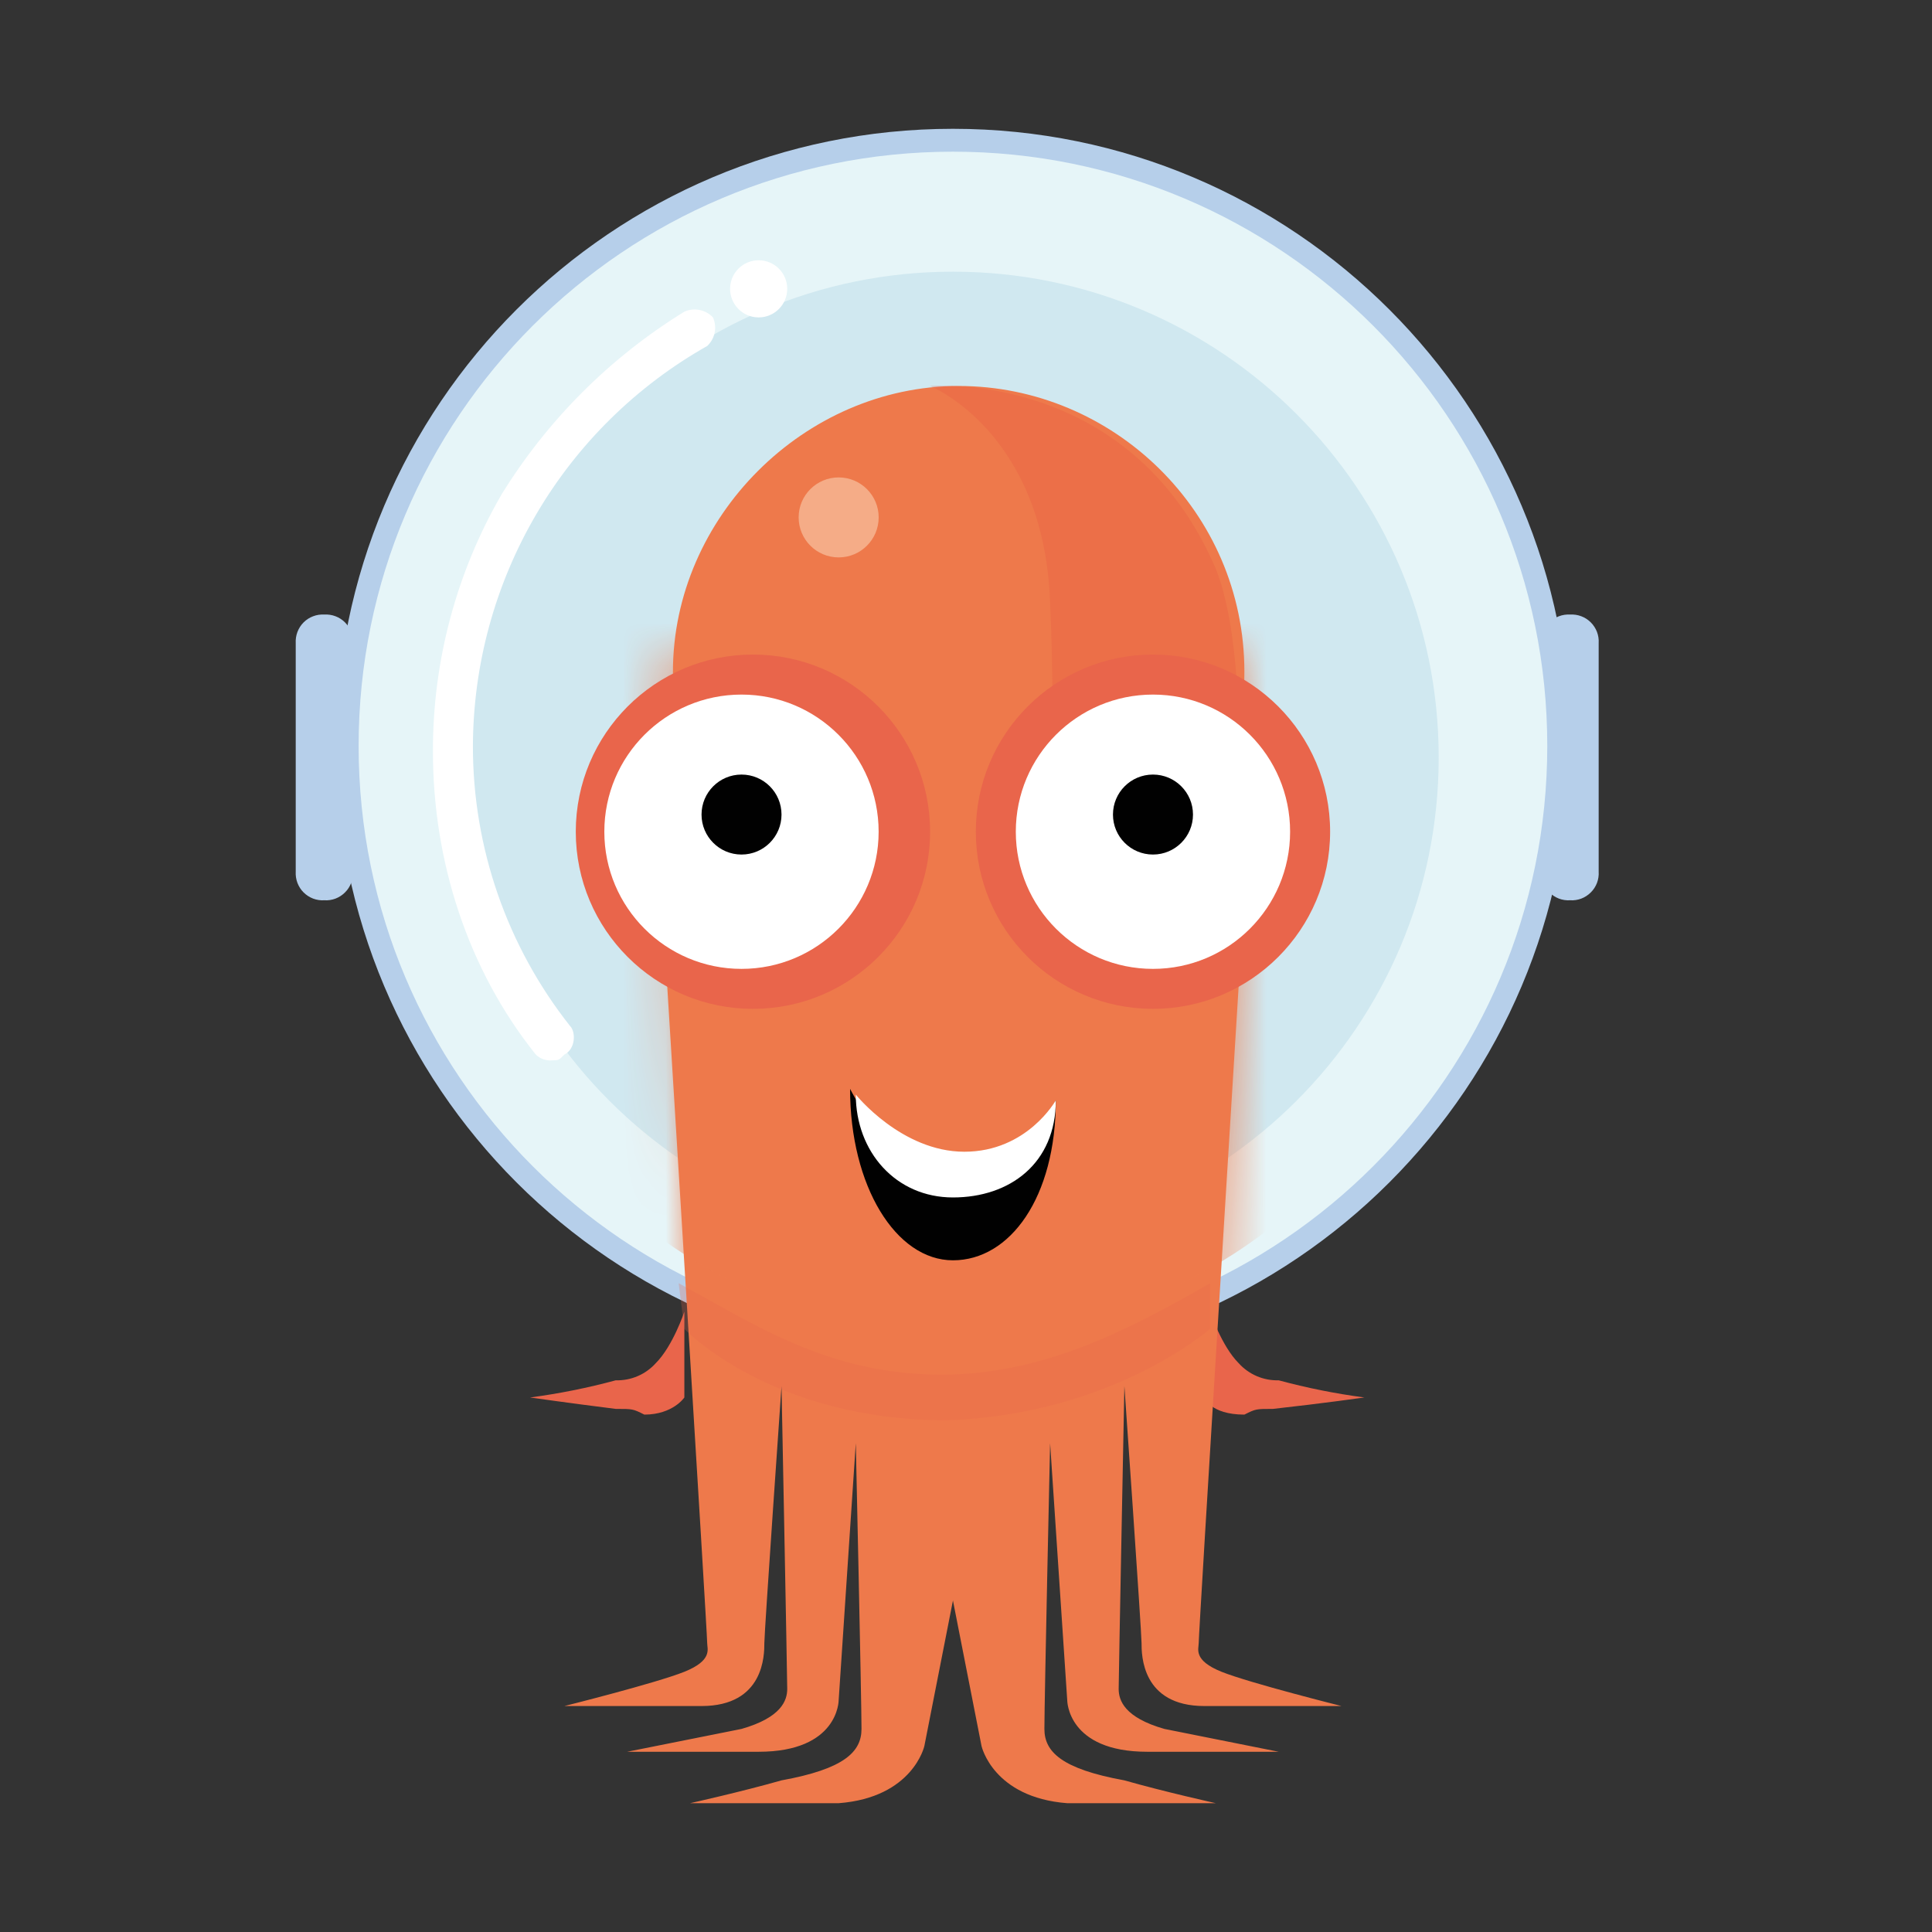 <svg width="45" height="45" viewBox="0 0 45 45" fill="none" xmlns="http://www.w3.org/2000/svg">
<rect x="0" y="0" width="45" height="45" fill="#333333" stroke="none"/>
<path d="M36.571 20.969C36.482 20.975 36.393 20.961 36.31 20.93C36.227 20.898 36.151 20.849 36.088 20.786C36.025 20.724 35.977 20.648 35.945 20.565C35.913 20.482 35.9 20.393 35.905 20.304V14.98C35.9 14.891 35.913 14.802 35.945 14.719C35.977 14.636 36.025 14.56 36.088 14.497C36.151 14.434 36.227 14.385 36.31 14.354C36.393 14.322 36.482 14.309 36.571 14.314C36.66 14.309 36.748 14.322 36.832 14.354C36.915 14.385 36.99 14.434 37.053 14.497C37.116 14.56 37.165 14.636 37.197 14.719C37.228 14.802 37.242 14.891 37.236 14.98V20.304C37.242 20.393 37.228 20.482 37.197 20.565C37.165 20.648 37.116 20.724 37.053 20.786C36.99 20.849 36.915 20.898 36.832 20.93C36.748 20.961 36.66 20.975 36.571 20.969Z" fill="#B6CFEA"/>
<path d="M15.94 30.553C15.94 30.553 15.674 31.352 15.274 31.751C15.157 31.881 15.013 31.984 14.852 32.053C14.691 32.122 14.518 32.155 14.342 32.15C13.687 32.327 13.02 32.461 12.346 32.55C12.346 32.55 13.278 32.683 14.342 32.816C14.742 32.816 14.742 32.816 15.008 32.949C15.674 32.949 15.94 32.55 15.94 32.55V30.553Z" fill="#E9654B"/>
<path d="M28.186 30.553C28.186 30.553 28.452 31.352 28.851 31.751C28.968 31.881 29.112 31.984 29.273 32.053C29.434 32.122 29.608 32.155 29.783 32.15C30.439 32.327 31.106 32.461 31.779 32.55C31.779 32.55 30.848 32.683 29.65 32.816C29.25 32.816 29.25 32.816 28.984 32.949C28.186 32.949 28.052 32.55 28.052 32.55L28.186 30.553Z" fill="#E9654B"/>
<path d="M22.196 31.751C30.135 31.751 36.571 25.315 36.571 17.375C36.571 9.436 30.135 3 22.196 3C14.256 3 7.82 9.436 7.82 17.375C7.82 25.315 14.256 31.751 22.196 31.751Z" fill="#B6CFEA"/>
<path d="M22.196 31.218C29.841 31.218 36.039 25.021 36.039 17.375C36.039 9.73 29.841 3.533 22.196 3.533C14.551 3.533 8.353 9.73 8.353 17.375C8.353 25.021 14.551 31.218 22.196 31.218Z" fill="#E6F5F8"/>
<path d="M22.196 28.956C28.445 28.956 33.51 23.89 33.51 17.642C33.51 11.393 28.445 6.328 22.196 6.328C15.948 6.328 10.882 11.393 10.882 17.642C10.882 23.89 15.948 28.956 22.196 28.956Z" fill="#D0E8F0"/>
<path d="M15.541 22.966C15.541 22.966 16.472 38.007 16.472 38.273C16.472 38.406 16.605 38.672 15.94 38.939C15.274 39.205 13.145 39.737 13.145 39.737H16.339C17.803 39.737 17.803 38.539 17.803 38.273C17.803 38.007 18.203 32.283 18.203 32.283C18.203 32.283 18.336 39.072 18.336 39.338C18.336 39.604 18.203 40.004 17.271 40.27C16.605 40.403 14.609 40.802 14.609 40.802H17.67C19.534 40.802 19.534 39.604 19.534 39.604L19.933 33.614C19.933 33.614 20.066 39.604 20.066 40.27C20.066 40.802 19.667 41.202 18.203 41.468C17.271 41.734 16.073 42 16.073 42H19.534C21.264 41.867 21.53 40.669 21.53 40.669L24.459 25.761L15.541 22.966Z" fill="#EE794B"/>
<path d="M28.851 22.966C28.851 22.966 27.92 38.007 27.92 38.273C27.92 38.406 27.787 38.672 28.452 38.939C29.118 39.205 31.247 39.737 31.247 39.737H28.053C26.589 39.737 26.589 38.539 26.589 38.273C26.589 38.007 26.189 32.283 26.189 32.283C26.189 32.283 26.056 39.072 26.056 39.338C26.056 39.604 26.189 40.004 27.121 40.27C27.787 40.403 29.783 40.802 29.783 40.802H26.722C24.858 40.802 24.858 39.604 24.858 39.604L24.459 33.614C24.459 33.614 24.326 39.604 24.326 40.27C24.326 40.802 24.725 41.202 26.189 41.468C27.121 41.734 28.319 42 28.319 42H24.858C23.128 41.867 22.862 40.669 22.862 40.669L19.933 25.761L28.851 22.966Z" fill="#EE794B"/>
<path d="M28.984 15.645C28.984 19.372 25.923 22.301 22.329 22.301C18.735 22.301 15.674 19.239 15.674 15.645C15.674 12.051 18.735 8.99 22.329 8.99C25.923 8.99 28.984 11.918 28.984 15.645Z" fill="#EE794B"/>
<mask id="mask0_2724_9159" style="mask-type:luminance" maskUnits="userSpaceOnUse" x="15" y="15" width="14" height="19">
<path d="M28.985 15.379L28.186 33.614H16.206L15.541 15.379" fill="white"/>
</mask>
<g mask="url(#mask0_2724_9159)">
<path d="M22.329 31.085C28.872 31.085 34.176 25.782 34.176 19.239C34.176 12.697 28.872 7.393 22.329 7.393C15.787 7.393 10.483 12.697 10.483 19.239C10.483 25.782 15.787 31.085 22.329 31.085Z" fill="#EE794B"/>
</g>
<g opacity="0.22">
<path d="M28.585 22.966C28.585 22.966 29.384 15.911 28.319 13.249C26.322 8.591 21.663 8.99 21.663 8.99C21.663 8.99 24.325 10.055 24.459 14.048C24.592 16.843 24.459 20.969 24.459 20.969L28.585 22.966Z" fill="#E34E3B"/>
</g>
<g opacity="0.5">
<path d="M19.534 12.983C20.049 12.983 20.466 12.566 20.466 12.051C20.466 11.537 20.049 11.12 19.534 11.12C19.019 11.12 18.602 11.537 18.602 12.051C18.602 12.566 19.019 12.983 19.534 12.983Z" fill="#FBDFC3"/>
</g>
<path d="M24.592 25.628C24.592 27.891 23.527 29.355 22.196 29.355C20.865 29.355 19.8 27.625 19.8 25.362C19.8 25.362 20.865 27.492 22.329 27.492C23.794 27.492 24.592 25.628 24.592 25.628Z" fill="#010101"/>
<path d="M24.592 25.628C24.592 27.092 23.527 27.891 22.196 27.891C20.865 27.891 19.933 26.826 19.933 25.495C19.933 25.495 20.998 26.826 22.462 26.826C23.927 26.826 24.592 25.628 24.592 25.628Z" fill="white"/>
<path d="M26.855 23.498C29.134 23.498 30.981 21.651 30.981 19.372C30.981 17.093 29.134 15.246 26.855 15.246C24.576 15.246 22.729 17.093 22.729 19.372C22.729 21.651 24.576 23.498 26.855 23.498Z" fill="#E9654B"/>
<path d="M17.538 23.498C19.817 23.498 21.664 21.651 21.664 19.372C21.664 17.093 19.817 15.246 17.538 15.246C15.259 15.246 13.411 17.093 13.411 19.372C13.411 21.651 15.259 23.498 17.538 23.498Z" fill="#E9654B"/>
<path d="M26.855 22.567C28.619 22.567 30.049 21.136 30.049 19.372C30.049 17.608 28.619 16.178 26.855 16.178C25.09 16.178 23.66 17.608 23.66 19.372C23.66 21.136 25.09 22.567 26.855 22.567Z" fill="white"/>
<path d="M17.271 22.567C19.035 22.567 20.465 21.136 20.465 19.372C20.465 17.608 19.035 16.178 17.271 16.178C15.506 16.178 14.076 17.608 14.076 19.372C14.076 21.136 15.506 22.567 17.271 22.567Z" fill="white"/>
<path d="M17.271 19.904C17.786 19.904 18.203 19.487 18.203 18.973C18.203 18.458 17.786 18.041 17.271 18.041C16.757 18.041 16.34 18.458 16.34 18.973C16.34 19.487 16.757 19.904 17.271 19.904Z" fill="#010101"/>
<path d="M26.855 19.904C27.369 19.904 27.787 19.487 27.787 18.973C27.787 18.458 27.369 18.041 26.855 18.041C26.34 18.041 25.923 18.458 25.923 18.973C25.923 19.487 26.34 19.904 26.855 19.904Z" fill="#010101"/>
<path d="M7.554 20.969C7.465 20.975 7.376 20.961 7.293 20.93C7.21 20.898 7.134 20.849 7.071 20.786C7.008 20.724 6.96 20.648 6.928 20.565C6.897 20.482 6.883 20.393 6.888 20.304V14.98C6.883 14.891 6.897 14.802 6.928 14.719C6.96 14.636 7.008 14.56 7.071 14.497C7.134 14.434 7.21 14.385 7.293 14.354C7.376 14.322 7.465 14.309 7.554 14.314C7.643 14.309 7.732 14.322 7.815 14.354C7.898 14.385 7.973 14.434 8.036 14.497C8.099 14.56 8.148 14.636 8.18 14.719C8.211 14.802 8.225 14.891 8.219 14.98V20.304C8.225 20.393 8.211 20.482 8.18 20.565C8.148 20.648 8.099 20.724 8.036 20.786C7.973 20.849 7.898 20.898 7.815 20.93C7.732 20.961 7.643 20.975 7.554 20.969Z" fill="#B6CFEA"/>
<path d="M17.67 7.393C18.038 7.393 18.336 7.095 18.336 6.727C18.336 6.36 18.038 6.062 17.67 6.062C17.303 6.062 17.005 6.36 17.005 6.727C17.005 7.095 17.303 7.393 17.67 7.393Z" fill="white"/>
<path d="M12.879 24.696C12.807 24.705 12.733 24.698 12.664 24.675C12.595 24.652 12.532 24.614 12.48 24.563C10.882 22.567 10.084 20.038 10.084 17.509C10.077 15.406 10.628 13.339 11.681 11.519C12.749 9.786 14.207 8.327 15.941 7.259C16.052 7.21 16.175 7.196 16.294 7.22C16.414 7.244 16.523 7.304 16.606 7.393C16.656 7.504 16.67 7.627 16.646 7.747C16.622 7.866 16.561 7.975 16.473 8.058C14.822 8.991 13.447 10.345 12.489 11.981C11.53 13.618 11.022 15.479 11.015 17.375C11.012 19.743 11.81 22.041 13.278 23.898C13.412 24.031 13.412 24.43 13.145 24.563C13.012 24.696 13.012 24.696 12.879 24.696Z" fill="white"/>
<g opacity="0.25">
<path d="M28.186 30.952V29.888C26.322 30.952 24.326 32.017 21.93 32.017C19.268 32.017 17.537 30.819 15.807 29.888L15.94 30.952C15.94 30.952 17.937 33.082 22.063 33.082C25.923 32.949 28.186 30.952 28.186 30.952Z" fill="#E9654B"/>
</g>
</svg>
